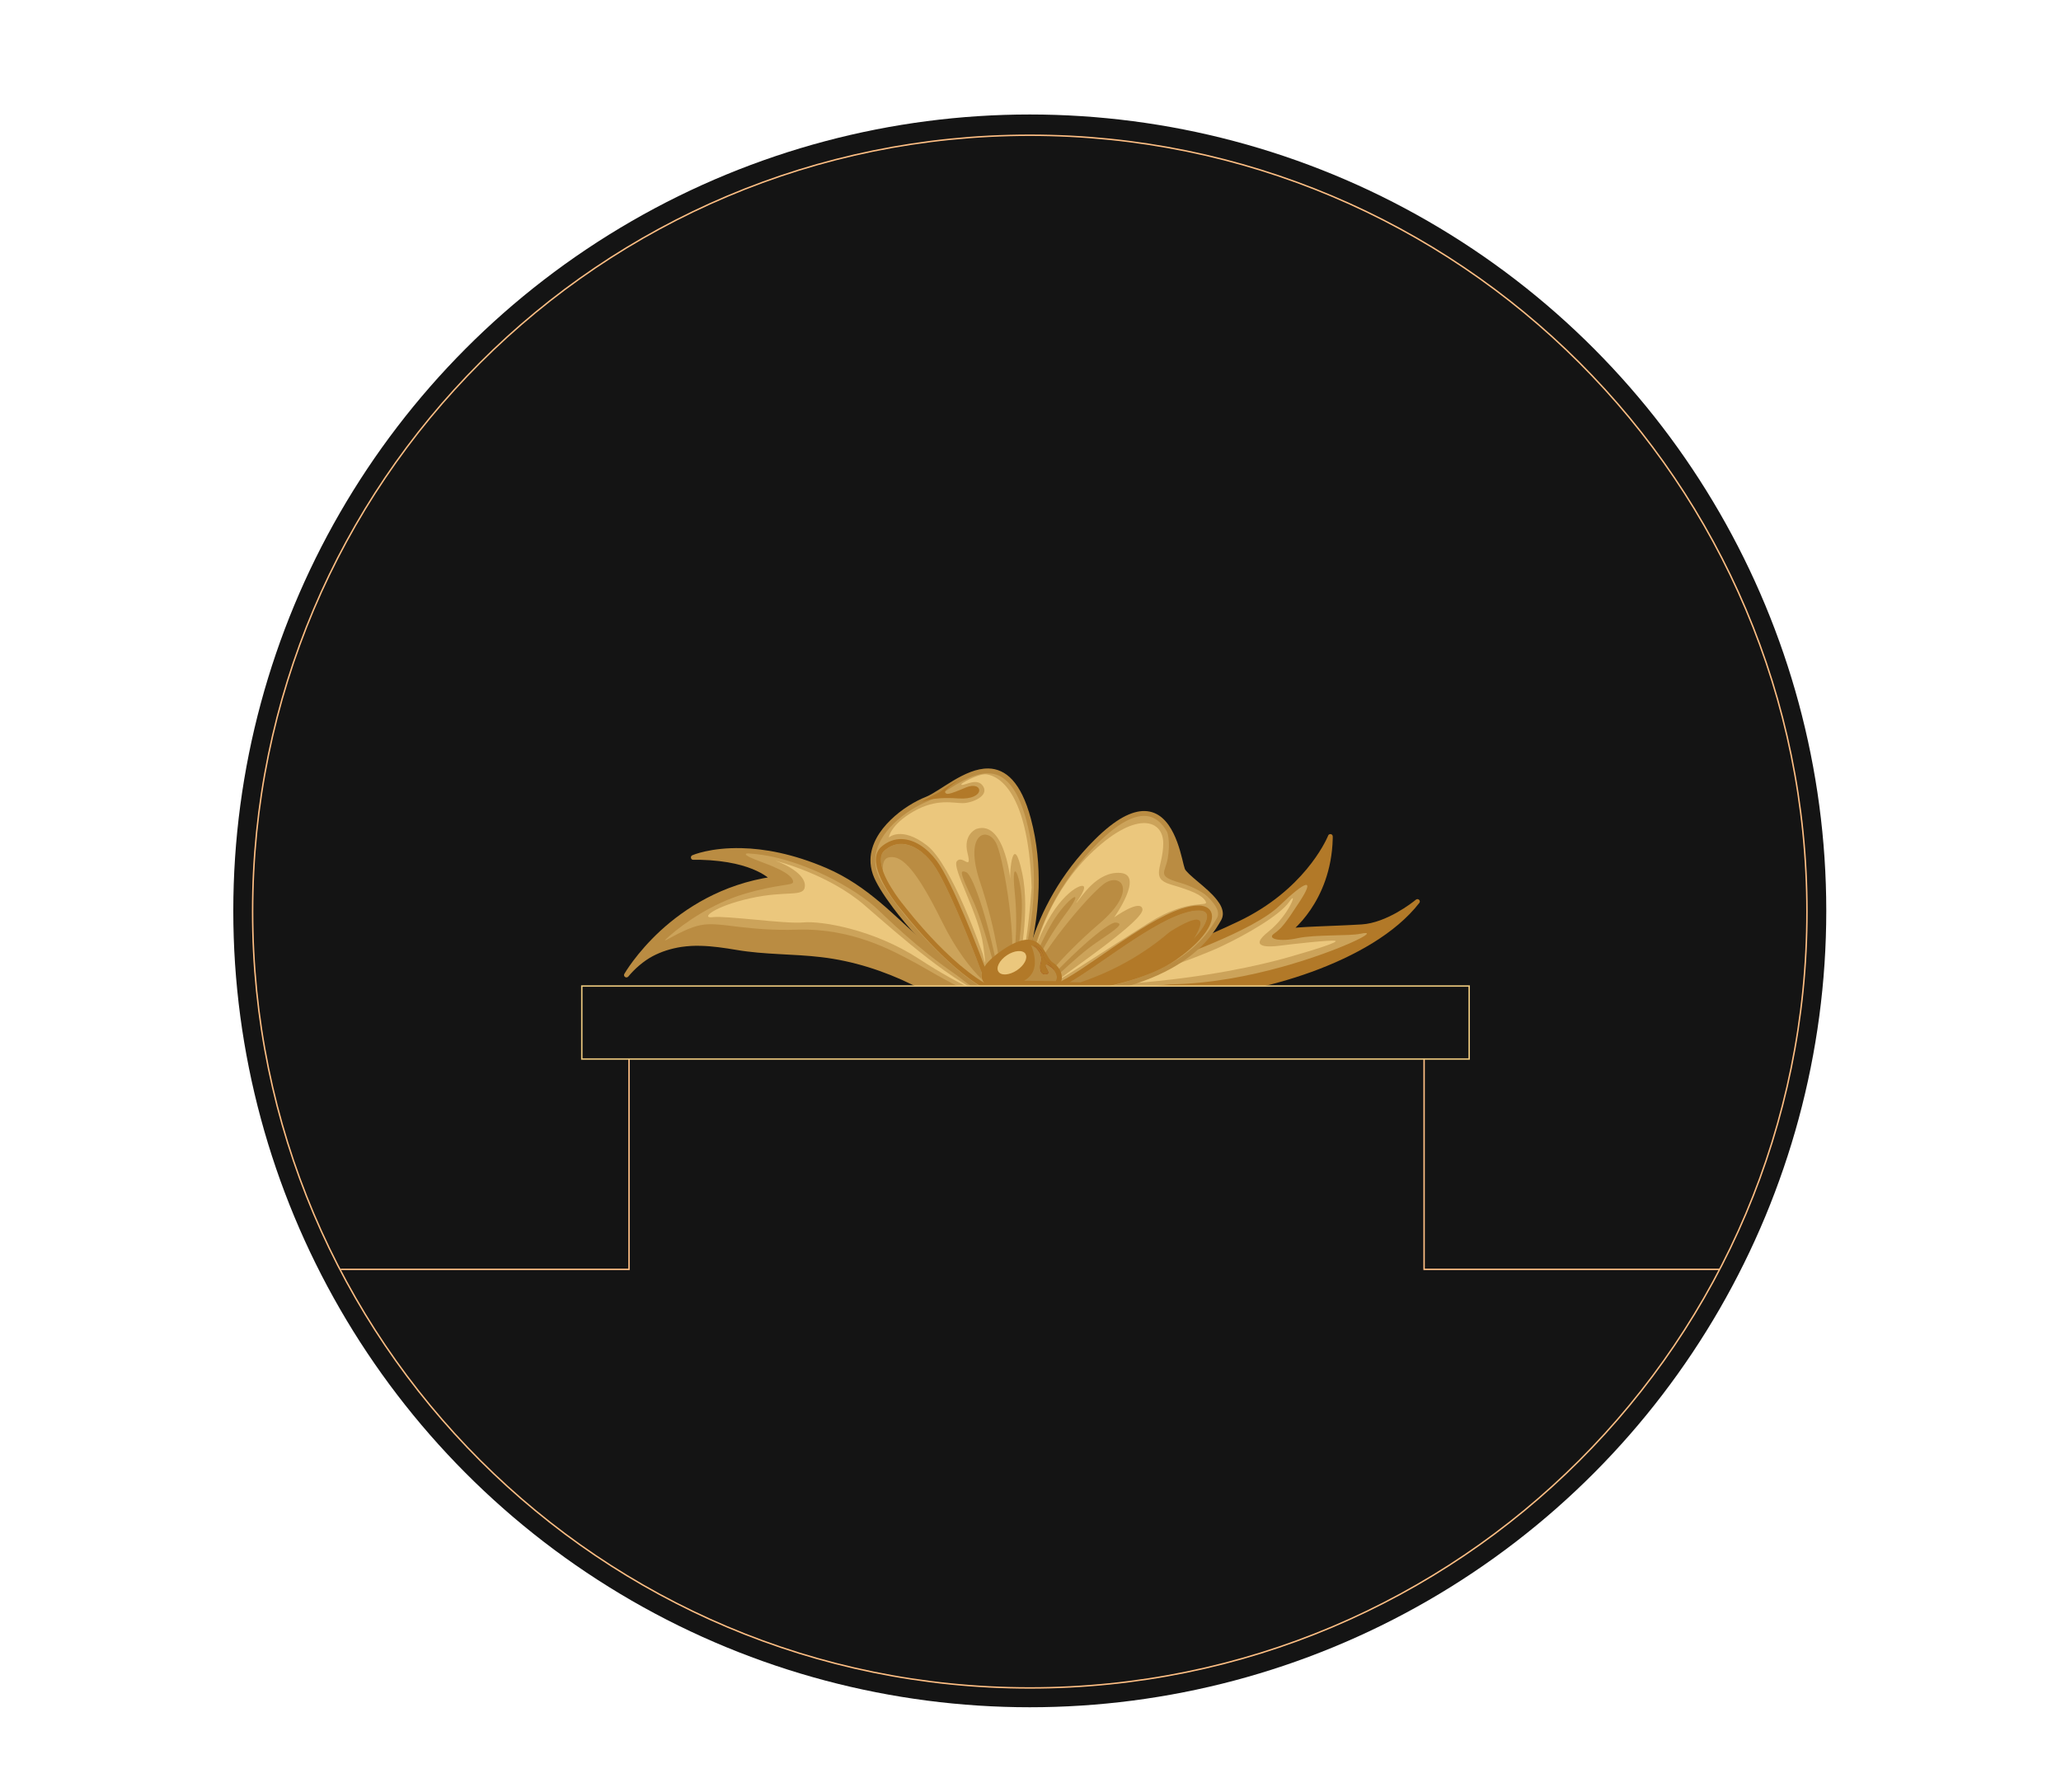 <?xml version="1.0" encoding="UTF-8"?> <svg xmlns="http://www.w3.org/2000/svg" width="1440" height="1252" viewBox="0 0 1440 1252" fill="none"><circle cx="719.5" cy="636.5" r="556.5" fill="#141414"></circle><path d="M1262.5 637C1262.5 936.614 1019.39 1179.5 719.5 1179.5C419.609 1179.5 176.5 936.614 176.5 637C176.5 337.386 419.609 94.5 719.5 94.5C1019.39 94.5 1262.5 337.386 1262.5 637Z" stroke="#FFBF84"></path><path d="M238 887H439.5V734H995V887H1201.5" stroke="#FFBF84"></path><g clip-path="url(#clip0_30_4206)"><path d="M748.138 706.094C748.138 706.094 783.889 696.072 830.315 694.958C876.797 693.9 958.306 671.295 990.332 629.871C990.332 629.871 970.816 646.351 951.523 647.521C932.23 648.745 903.763 649.247 899.593 650.639C899.593 650.639 928.838 629.592 929.339 584.326C929.339 584.326 914.605 621.909 866.01 645.126C817.416 668.4 782.277 675.582 744.135 703.7L748.083 706.038L748.138 706.094Z" fill="#CCA35A"></path><path d="M748.138 706.094L748.583 707.708C748.583 707.708 749.083 707.597 750.195 707.263C757.59 705.37 789.894 697.631 830.426 696.684C853.889 696.072 886.026 690.17 916.384 679.146C946.686 668.121 975.32 652.086 991.666 630.929C992.222 630.26 992.111 629.314 991.499 628.757C990.888 628.145 989.887 628.145 989.275 628.701L989.109 628.813C988.052 629.704 982.993 633.712 975.987 637.666C969.037 641.563 960.141 645.405 951.467 645.962C941.849 646.574 929.895 646.964 919.831 647.409C914.827 647.632 910.268 647.855 906.654 648.133C904.875 648.3 903.318 648.411 902.095 648.578C900.816 648.746 899.871 648.857 899.148 649.191L899.704 650.75L900.705 652.142C900.705 652.142 908.099 646.797 915.55 635.884C923 624.971 930.617 608.435 931.173 585.941C931.173 585.495 931.173 584.994 931.173 584.493C931.173 583.714 930.617 582.99 929.839 582.879C929.061 582.712 928.227 583.157 927.949 583.881L927.837 584.215C926.114 588.224 910.546 622.243 865.454 643.79C841.268 655.371 820.363 662.999 800.736 671.184C781.053 679.424 762.594 688.332 743.357 702.475C742.912 702.809 742.689 703.366 742.689 703.922C742.689 704.479 743.023 704.98 743.523 705.259L747.471 707.597C747.86 707.82 748.305 707.875 748.75 707.764L748.305 706.149L749.139 704.702L745.191 702.363L744.357 703.811L745.358 705.147C764.207 691.228 782.388 682.431 801.959 674.246C821.53 666.061 842.491 658.433 866.9 646.741C915.995 623.245 931.007 585.217 931.118 584.994L929.561 584.382H927.893C927.893 584.827 927.893 585.328 927.893 585.774C927.337 607.544 920.053 623.412 912.881 633.88C909.323 639.113 905.764 643.011 903.095 645.572C901.761 646.852 900.705 647.799 899.982 648.411C899.593 648.746 899.315 648.968 899.092 649.08L898.87 649.247H898.759C898.091 649.803 897.869 650.694 898.258 651.418C898.647 652.198 899.537 652.476 900.315 652.198C900.593 652.086 901.427 651.975 902.595 651.808C906.709 651.251 914.827 650.861 923.945 650.527C933.119 650.137 943.35 649.748 951.801 649.247C961.865 648.578 971.761 644.013 979.156 639.726C986.551 635.383 991.499 631.207 991.555 631.151L990.499 629.871L989.164 628.813C973.485 649.135 945.351 665.059 915.327 675.972C885.303 686.829 853.5 692.731 830.482 693.288C783.778 694.346 747.916 704.368 747.805 704.423L748.305 706.038L748.138 706.094Z" fill="#B27928"></path><path d="M990.332 629.871C990.332 629.871 970.816 646.351 951.523 647.521C932.23 648.745 903.763 649.247 899.593 650.639C899.593 650.639 928.838 629.592 929.339 584.326C929.339 584.326 914.605 621.909 866.01 645.126C817.416 668.4 782.277 675.582 744.135 703.7L748.083 706.038C748.083 706.038 783.834 696.016 830.26 694.902C876.741 693.845 958.251 671.239 990.276 629.815L990.332 629.871ZM950.467 652.532C957.917 650.861 956.861 653.088 942.683 659.324C928.56 665.56 873.238 687.108 817.638 687.831C817.638 687.831 782.11 691.061 770.212 695.849C758.313 700.637 760.593 697.352 764.151 695.181C764.151 695.181 776.439 686.272 798.178 677.976C819.974 669.736 875.296 650.917 893.977 632.877C912.659 614.893 918.886 613.39 908.266 629.704C897.647 646.073 895.256 648.801 890.085 652.476C884.914 656.151 894.589 658.266 906.598 655.594C918.608 652.921 943.128 654.202 950.522 652.476L950.467 652.532Z" fill="#B27928"></path><path d="M785.502 686.774C785.502 686.774 835.097 669.959 853.111 661.44C871.07 652.977 894.144 639.614 900.761 630.205C907.321 620.795 900.872 639.392 886.193 651.028C871.459 662.721 887.194 661.774 894.255 660.828C901.317 659.881 929.784 656.652 932.842 657.431C935.9 658.211 919.275 663.444 900.205 668.901C881.134 674.357 842.881 683.154 790.117 687.219C790.117 687.219 768.266 691.84 785.613 686.662L785.502 686.774Z" fill="#EBC77D"></path><path d="M731.125 711.94C731.125 711.94 700.267 717.229 638.328 686.773C618.034 676.807 596.406 669.903 573.944 667.231C554.206 664.892 534.412 665.505 514.73 662.164C501.83 659.992 488.653 658.155 475.587 660.159C468.415 661.217 461.52 663.389 455.071 666.785C448.621 670.237 442.283 675.694 437.612 681.373C437.612 681.373 470.083 624.414 540.194 614.225C540.194 614.225 527.796 598.914 484.428 599.081C484.428 599.081 519.789 583.435 576.835 608.045C633.88 632.599 650.894 691.729 736.129 703.867L731.125 711.94Z" fill="#CCA35A"></path><path d="M731.125 711.94L730.847 710.325H730.791C730.291 710.437 727.733 710.715 723.118 710.659C710.553 710.325 682.586 706.706 639.107 685.326C618.701 675.304 596.851 668.288 574.166 665.616C554.317 663.277 534.579 663.89 515.119 660.605C506.834 659.213 498.383 657.988 489.932 657.71C485.095 657.598 480.313 657.821 475.42 658.545C468.081 659.658 460.964 661.885 454.403 665.393C447.676 668.957 441.226 674.524 436.445 680.315L437.723 681.428L439.169 682.208C439.169 682.208 439.28 681.985 439.558 681.651C441.393 678.589 450.4 664.447 467.08 650.026C483.76 635.55 508.057 620.684 540.528 615.951C541.139 615.84 541.64 615.45 541.807 614.893C542.029 614.337 541.973 613.668 541.529 613.223C541.251 612.833 529.241 598.413 489.431 597.522C487.819 597.466 486.151 597.466 484.483 597.466V599.136L485.15 600.64H485.261C486.485 600.083 498.272 595.406 518.232 595.907C533.189 596.297 552.871 599.526 576.167 609.548C604.301 621.63 622.705 642.398 644.778 661.885C666.907 681.317 692.872 699.468 735.851 705.481L736.073 703.867L734.683 703.031L729.679 711.105L731.069 711.996L732.459 712.886L737.463 704.813C737.741 704.368 737.797 703.755 737.574 703.254C737.352 702.753 736.851 702.419 736.295 702.308C694.039 696.294 668.908 678.756 646.946 659.491C624.984 640.171 606.358 619.069 577.446 606.597C553.705 596.408 533.633 593.012 518.232 592.678C496.326 592.121 483.871 597.577 483.705 597.633C482.982 597.967 482.593 598.747 482.759 599.526C482.926 600.306 483.593 600.862 484.427 600.807C486.095 600.807 487.708 600.807 489.265 600.807C508.78 601.308 521.235 605.038 528.796 608.602C532.577 610.383 535.135 612.109 536.691 613.334C537.47 614.002 538.081 614.448 538.415 614.838L538.804 615.227V615.339H538.86L540.139 614.281L539.861 612.611C504.388 617.789 478.478 634.77 461.409 650.416C444.507 666.061 436.278 680.426 436.222 680.538C435.777 681.261 436 682.208 436.723 682.709C437.445 683.21 438.391 683.099 439.002 682.375C443.506 676.918 449.677 671.573 455.905 668.233C462.187 664.892 468.915 662.832 475.921 661.718C480.535 661.05 485.15 660.772 489.765 660.939C497.994 661.162 506.278 662.387 514.507 663.778C534.412 667.175 554.205 666.507 573.832 668.845C596.072 671.462 617.534 678.366 637.661 688.221C681.529 709.768 709.997 713.554 723.063 713.889C728.567 714 731.347 713.554 731.458 713.554C731.959 713.443 732.348 713.165 732.626 712.775L731.236 711.884L731.125 711.94Z" fill="#BA8C42"></path><path d="M576.89 608.045C519.845 583.435 484.483 599.081 484.483 599.081C527.851 598.914 540.25 614.225 540.25 614.225C470.138 624.47 437.668 681.428 437.668 681.428C442.283 675.749 448.677 670.349 455.126 666.841C461.576 663.389 468.47 661.273 475.643 660.215C488.709 658.211 501.83 660.048 514.785 662.22C534.468 665.505 554.261 664.892 573.999 667.286C596.406 669.903 618.09 676.863 638.384 686.829C700.322 717.285 731.18 711.996 731.18 711.996L736.184 703.922C650.95 691.84 633.936 632.655 576.89 608.101V608.045ZM638.829 672.464C622.927 663.834 594.738 648.523 557.264 649.636C539.583 650.193 526.628 648.857 516.398 647.688C505 646.351 496.938 645.015 489.543 646.463C475.532 649.191 457.295 663.222 467.692 654.091C478.089 645.015 497.382 631.318 520.623 624.47C543.864 617.677 553.928 618.846 554.094 616.452C554.372 614.058 551.481 609.437 533.133 602.756C514.73 596.074 522.847 596.353 522.847 596.353C559.321 598.413 599.186 621.964 613.308 635.55C627.431 649.135 649.893 670.07 676.859 686.885C703.825 703.7 732.181 704.535 732.181 704.535L731.403 709.434C691.982 705.537 654.786 681.094 638.94 672.464H638.829Z" fill="#BA8C42"></path><path d="M541.918 601.531C541.918 601.531 578.614 610.55 604.023 632.543C629.377 654.536 666.74 687.776 693.651 697.352C693.651 697.352 673.579 690.615 642.109 670.07C610.64 649.525 573.999 643.4 561.378 644.57C554.984 645.182 541.195 643.957 527.907 642.677C514.897 641.507 502.387 640.282 497.994 640.895C489.209 642.064 498.328 633.49 524.237 627.699C550.147 621.909 561.99 627.421 562.379 619.069C562.768 610.717 548.201 603.591 541.863 601.531H541.918Z" fill="#EBC77D"></path><path d="M714.667 698.076C714.667 698.076 715.112 638.334 766.097 587.834C817.082 537.278 823.143 601.085 826.312 608.045C829.481 614.949 858.56 630.706 851.665 642.398C844.771 654.146 822.865 694.457 714.723 698.076H714.667Z" fill="#CCA35A"></path><path d="M714.667 698.076H716.335V697.853C716.391 693.733 718.726 637.053 767.265 588.947C774.437 581.821 780.72 577.088 786.058 574.137C791.451 571.186 795.899 570.073 799.624 570.128C804.294 570.24 807.964 572.188 811.022 575.306C815.637 579.983 818.695 587.333 820.752 593.903C821.753 597.188 822.531 600.306 823.143 602.923C823.421 604.203 823.699 605.317 824.032 606.263C824.255 607.266 824.477 607.989 824.811 608.657C825.812 610.718 827.924 612.666 830.593 615.06C834.596 618.568 839.878 622.633 844.104 626.92C846.161 629.036 847.996 631.151 849.219 633.156C850.498 635.16 851.11 637.053 851.054 638.668C851.054 639.67 850.832 640.561 850.276 641.507C846.773 647.354 839.878 659.937 820.307 671.852C800.736 683.656 768.544 694.624 714.667 696.406V698.02H716.391H714.723V699.691C768.988 697.853 801.792 686.829 821.975 674.636C842.158 662.442 849.664 649.08 853.111 643.178C853.945 641.786 854.334 640.283 854.39 638.779C854.446 635.327 852.778 632.098 850.442 629.091C846.94 624.47 841.713 620.127 837.098 616.23C834.819 614.337 832.706 612.499 831.038 610.94C829.37 609.381 828.202 607.989 827.869 607.266C827.702 606.876 827.424 605.762 827.035 604.426C825.812 599.526 823.866 590.395 819.918 582.377C817.916 578.313 815.414 574.527 812.134 571.632C808.854 568.736 804.739 566.843 799.791 566.732C795.343 566.621 790.283 568.013 784.556 571.131C778.83 574.304 772.38 579.26 765.041 586.553C715.557 635.606 713.222 693.176 713.11 697.742V698.02C713.11 698.466 713.277 698.911 713.611 699.19C713.889 699.524 714.334 699.691 714.834 699.691V698.02L714.667 698.076Z" fill="#BA8C42"></path><path d="M722.173 694.791C722.173 694.791 788.449 691.506 819.918 669.903C851.388 648.3 853.501 627.588 826.034 636.552C798.568 645.572 758.202 680.705 737.908 689.335C737.908 689.335 728.067 693.956 722.229 694.791H722.173Z" fill="#B27928"></path><path d="M722.173 694.791V696.461C722.173 696.461 738.909 695.626 759.537 692.063C780.164 688.499 804.684 682.319 820.863 671.295C829.259 665.505 835.653 659.77 839.99 654.536C844.327 649.302 846.662 644.681 846.829 640.672C846.884 638.445 846.05 636.274 844.382 634.882C842.714 633.49 840.379 632.822 837.599 632.766C834.319 632.71 830.315 633.434 825.423 634.993C811.3 639.614 794.342 650.694 778.218 661.663C762.15 672.687 746.971 683.6 737.13 687.776C737.13 687.776 736.518 688.11 735.573 688.499C732.626 689.836 725.899 692.564 721.895 693.121C721.061 693.288 720.394 694.012 720.505 694.902C720.561 695.793 721.395 696.461 722.229 696.406V694.735L722.34 696.35C725.509 695.905 729.513 694.513 732.737 693.232C736.018 691.952 738.464 690.782 738.52 690.782L737.797 689.279L738.464 690.782C748.973 686.328 764.096 675.359 780.109 664.391C796.177 653.422 813.079 642.454 826.479 638.111C831.094 636.608 834.819 635.995 837.488 636.051C839.879 636.051 841.38 636.663 842.214 637.387C843.048 638.111 843.493 639.002 843.437 640.505C843.437 643.178 841.491 647.465 837.377 652.365C833.318 657.264 827.146 662.832 818.917 668.455C803.572 679.034 779.275 685.214 758.869 688.722C748.639 690.448 739.465 691.562 732.737 692.23C729.401 692.564 726.677 692.787 724.842 692.898C722.952 693.065 721.951 693.065 721.951 693.065L722.062 694.735L722.173 694.791Z" fill="#B27928"></path><path d="M723.341 692.286C723.341 692.286 739.854 669.513 768.043 645.461C796.177 621.463 782.444 608.992 770.935 617.9C759.425 626.753 725.621 667.008 718.837 687.052L723.341 692.286Z" fill="#BA8C42"></path><path d="M726.565 693.677C726.565 693.677 750.918 668.845 766.375 658.433C781.832 647.966 785.168 645.405 779.663 644.681C774.159 643.901 745.414 669.458 723.619 694.624L726.565 693.733V693.677Z" fill="#BA8C42"></path><path d="M718.67 684.491C718.67 684.491 727.233 661.83 743.968 639.447C760.759 617.065 744.969 628.145 735.128 644.737C725.287 661.329 716.391 685.27 716.391 685.27L718.67 684.491Z" fill="#BA8C42"></path><path d="M848.496 630.26C848.496 630.26 840.212 621.352 824.199 616.786C808.186 612.165 814.024 609.938 815.859 600.027C817.638 590.172 817.193 576.977 809.187 571.52C809.187 571.52 821.864 579.983 825.756 607.098C825.756 607.098 825.923 609.938 828.869 612.165C831.761 614.337 846.05 624.359 848.552 630.26H848.496Z" fill="#BA8C42"></path><path d="M837.543 636.107C834.819 636.051 831.094 636.663 826.535 638.167C813.079 642.565 796.177 653.478 780.164 664.447C768.155 672.687 756.701 680.927 747.249 686.328L754.922 686.439C771.769 680.76 795.176 670.181 817.138 651.307C817.138 651.307 830.371 642.51 836.098 642.621C839.545 642.732 840.323 645.962 834.096 656.095C835.375 654.814 836.487 653.534 837.488 652.365C841.602 647.465 843.493 643.178 843.548 640.505C843.548 639.002 843.103 638.111 842.325 637.387C841.491 636.663 839.99 636.107 837.599 636.051L837.543 636.107Z" fill="#BA8C42"></path><path d="M837.543 634.436C834.596 634.381 830.704 635.049 825.978 636.552C801.459 644.57 766.764 673.355 745.136 685.604H745.636C746.192 685.604 746.693 685.938 746.971 686.328H747.249C756.645 680.872 768.154 672.631 780.164 664.391C796.232 653.422 813.135 642.454 826.534 638.111C831.093 636.608 834.819 635.995 837.543 636.051C839.878 636.051 841.435 636.663 842.269 637.387C843.103 638.111 843.548 639.002 843.492 640.505C843.492 643.178 841.546 647.465 837.432 652.365C836.431 653.534 835.319 654.814 834.04 656.095C833.095 657.598 831.983 659.269 830.76 661.162L826.423 665.059C846.773 649.08 850.553 634.659 837.543 634.381V634.436Z" fill="#B27928"></path><path d="M724.62 659.157C724.62 659.157 733.627 622.744 764.207 594.404C794.787 566.008 812.912 573.135 812.746 589.504C812.634 605.874 803.349 613.724 817.972 618.067C832.595 622.354 839.878 625.361 842.38 629.871C844.882 634.381 830.982 627.087 802.904 644.737C774.771 662.387 734.85 688.778 741.578 683.21C748.305 677.531 799.457 642.955 798.234 635.327C797.011 627.755 778.496 641.006 778.496 641.006C778.496 641.006 799.568 611.386 782.944 609.994C766.375 608.602 755.366 627.254 752.42 630.539C749.417 633.768 759.536 621.408 757.09 619.292C754.644 617.12 736.963 626.975 724.675 659.213L724.62 659.157Z" fill="#EBC77D"></path><path d="M708.551 695.125C708.551 695.125 735.295 634.381 718.615 572.411C701.879 510.442 664.905 551.476 647.725 558.325C630.489 565.173 602.911 586.108 611.418 610.495C619.869 634.882 690.37 712.107 708.607 695.181L708.551 695.125Z" fill="#CCA35A"></path><path d="M708.551 695.125L710.052 695.793C710.052 695.793 724.62 662.665 725.676 620.294C726.065 605.038 724.675 588.558 720.227 571.966C716.78 559.104 712.388 550.53 707.384 545.018C702.38 539.505 696.542 537.111 690.704 537C682.197 536.833 673.857 540.897 666.24 545.352C658.678 549.862 651.784 554.873 647.113 556.766C639.44 559.772 629.988 565.396 622.26 572.968C614.532 580.484 608.471 589.894 608.193 600.584C608.138 603.98 608.638 607.488 609.861 610.996C611.863 616.786 616.978 624.971 623.872 634.214C634.27 648.022 648.726 664.001 663.015 676.696C670.187 683.043 677.248 688.555 683.809 692.564C690.37 696.573 696.375 699.023 701.546 699.19C704.659 699.301 707.55 698.41 709.719 696.35L710.108 695.793L708.607 695.125L707.439 693.956C705.938 695.348 704.103 695.96 701.601 695.849C696.097 695.849 687.924 691.84 679.028 685.437C665.684 675.861 650.505 660.939 637.995 646.407C631.712 639.169 626.152 632.042 621.815 625.695C617.423 619.403 614.365 613.78 612.975 609.938C611.918 606.764 611.418 603.702 611.529 600.695C611.752 591.286 617.2 582.544 624.54 575.362C631.879 568.235 641.108 562.723 648.336 559.884C653.785 557.712 660.513 552.701 667.963 548.303C675.358 543.904 683.364 540.174 690.648 540.396C695.652 540.508 700.378 542.401 704.937 547.3C709.441 552.256 713.611 560.329 717.002 572.857C721.395 589.114 722.729 605.261 722.34 620.294C721.84 641.118 718.003 659.714 714.278 673.077C712.443 679.758 710.608 685.159 709.218 688.834C708.551 690.727 707.995 692.119 707.55 693.065C707.384 693.622 707.217 693.956 707.106 694.179L706.939 694.513L708.496 695.181L708.551 695.125Z" fill="#BA8C42"></path><path d="M698.821 693.9C698.821 693.9 692.928 693.9 687.812 679.758C682.697 665.616 663.46 616.285 653.285 602.644C643.054 589.003 628.543 582.99 616.978 592.956C605.469 602.978 627.931 630.984 629.822 633.323C631.768 635.661 668.241 683.656 698.821 693.956V693.9Z" fill="#CCA35A"></path><path d="M698.821 693.9L699.155 692.23H698.877C698.821 692.23 697.654 692.063 695.874 690.448C694.095 688.834 691.649 685.549 689.369 679.146C686.756 672.075 680.696 656.206 673.968 640.338C670.576 632.432 667.074 624.47 663.738 617.733C660.402 610.94 657.232 605.205 654.564 601.642C647.78 592.622 639.051 586.609 630.044 586.331C625.151 586.164 620.203 587.945 615.81 591.676C613.197 593.958 612.03 597.132 611.974 600.417C611.863 607.265 615.644 615.116 619.591 621.686C623.539 628.2 627.709 633.378 628.543 634.381C628.765 634.603 629.544 635.605 630.822 637.164C635.215 642.677 645.223 654.87 657.566 666.896C669.909 678.923 684.476 690.782 698.321 695.459L698.821 693.9L699.377 692.286C684.643 687.386 667.908 672.91 654.786 659.436C648.225 652.699 642.554 646.184 638.384 641.173C636.327 638.723 634.603 636.608 633.38 635.049C632.101 633.49 631.378 632.543 631.1 632.153C630.378 631.318 626.263 626.196 622.482 619.904C618.59 613.613 615.143 605.985 615.31 600.473C615.366 597.8 616.144 595.74 618.034 594.125C621.871 590.896 625.874 589.504 629.988 589.616C637.439 589.783 645.501 595.016 651.895 603.591C654.286 606.764 657.399 612.388 660.735 619.125C670.576 639.28 682.364 669.736 686.256 680.259C688.869 687.386 691.704 691.172 694.095 693.176C696.486 695.236 698.432 695.404 698.821 695.404V693.789L698.599 695.404H698.821V693.789L698.543 695.404C699.377 695.571 700.211 695.069 700.434 694.234C700.656 693.399 700.211 692.508 699.377 692.23L698.821 693.845V693.9Z" fill="#B27928"></path><path d="M699.377 680.649C699.377 680.649 696.819 652.086 684.754 616.341C672.745 580.54 691.315 576.865 696.653 590.673C702.046 604.482 710.553 657.376 706.049 678.533L699.321 680.649H699.377Z" fill="#BA8C42"></path><path d="M695.875 680.259C695.875 680.259 687.59 645.795 679.473 628.534C671.411 611.274 669.854 607.265 675.08 609.493C680.307 611.72 692.094 649.135 697.932 682.598L695.875 680.315V680.259Z" fill="#BA8C42"></path><path d="M707.495 676.306C707.495 676.306 711.943 652.031 708.996 623.635C706.049 595.239 714.055 613.279 714 632.933C713.944 652.587 709.163 678.199 709.163 678.199L707.495 676.306Z" fill="#BA8C42"></path><path d="M643.555 560.663C643.555 560.663 649.893 556.599 669.52 557.935C689.091 559.271 687.201 545.129 674.802 550.307C662.403 555.596 661.402 555.318 660.346 553.703C659.234 552.033 670.743 544.015 675.747 542.178C675.747 542.178 664.627 547.078 656.732 553.369C656.732 553.369 647.002 557.991 643.61 560.663H643.555Z" fill="#B27928"></path><path d="M630.1 589.671H630.044C625.93 589.56 621.926 590.952 618.09 594.181C616.2 595.796 615.477 597.856 615.366 600.529C615.31 602.811 615.866 605.484 616.756 608.268C616.589 603.925 617.367 599.86 620.981 599.137C621.76 598.97 622.538 598.914 623.316 598.914C630.934 599.081 640.497 608.212 658.122 643.902C668.13 664.224 678.36 676.807 685.922 684.268C685.7 683.489 685.533 682.598 685.588 681.651C685.588 680.927 685.7 680.204 685.978 679.424C681.808 668.121 670.41 638.835 660.846 619.236C657.51 612.499 654.397 606.876 652.006 603.702C645.668 595.183 637.606 589.894 630.155 589.727L630.1 589.671Z" fill="#BA8C42"></path><path d="M630.044 588.001C625.54 587.89 621.092 589.393 616.978 592.901C611.529 597.633 613.642 606.43 617.645 614.559C617.256 612.666 616.922 610.384 616.755 608.212C615.866 605.484 615.31 602.811 615.365 600.473C615.421 597.8 616.199 595.74 618.09 594.126C621.926 590.896 625.929 589.504 630.044 589.616C630.044 589.616 630.044 589.616 630.099 589.616C637.55 589.783 645.612 595.072 651.95 603.591C654.341 606.764 657.455 612.388 660.791 619.125C670.409 638.724 681.752 668.01 685.922 679.313C686.089 678.589 686.422 677.754 686.811 676.974C680.529 660.104 662.903 615.395 653.285 602.589C646.724 593.791 638.328 588.168 630.044 587.945V588.001Z" fill="#B27928"></path><path d="M686.645 666.618C686.645 666.618 665.461 604.537 647.669 590.785C629.933 577.032 621.037 585.217 621.037 585.217C621.037 585.217 621.871 576.531 638.217 567.066C654.563 557.656 666.184 561.331 672.8 561.22C679.361 561.108 690.926 556.265 687.034 549.639C683.142 543.069 674.635 548.804 671.966 548.47C669.297 548.136 683.753 540.563 688.813 541.064C693.873 541.566 718.337 546.855 720.783 620.183C720.783 620.183 717.892 660.549 714.333 667.286C710.775 674.023 720.449 638.835 714.111 609.715C707.884 580.596 705.271 608.936 705.882 614.671C706.494 620.405 703.102 572.244 682.141 579.259C682.141 579.259 672.689 583.101 676.025 596.241C679.25 609.326 672.467 597.076 668.575 601.753C664.738 606.375 683.92 638.389 686.978 660.772C690.036 683.099 686.7 666.674 686.7 666.674L686.645 666.618Z" fill="#EBC77D"></path><path d="M693.762 689.279C693.762 689.279 674.913 683.154 701.323 665.226C727.678 647.298 727.233 669.625 734.461 674.023C741.744 678.366 745.025 691.061 725.009 693.065C705.048 695.069 693.762 689.279 693.762 689.279Z" fill="#B27928"></path><path d="M693.762 689.279L694.262 687.72C694.262 687.72 692.483 687.052 691.204 685.994C689.87 684.936 688.869 683.544 688.925 681.651C688.925 680.204 689.592 678.31 691.593 675.805C693.595 673.299 696.987 670.237 702.213 666.618C709.608 661.551 714.667 659.992 718.115 660.048C720.227 660.048 721.729 660.772 723.119 661.774C725.176 663.333 726.677 665.95 728.178 668.567C729.679 671.184 731.069 673.856 733.627 675.415C736.407 677.086 738.575 680.315 738.464 683.154C738.409 684.88 737.686 686.495 735.684 688.054C733.683 689.557 730.18 690.894 724.898 691.395C721.284 691.729 717.892 691.84 714.89 691.785C708.273 691.617 703.103 690.56 699.711 689.613C697.987 689.168 696.709 688.667 695.819 688.333C695.43 688.165 695.096 687.998 694.874 687.943L694.707 687.831H694.651L694.429 687.72L693.929 689.279L693.15 690.782C693.15 690.782 701.045 694.791 714.945 695.125C718.059 695.181 721.562 695.07 725.343 694.68C731.069 694.123 735.073 692.675 737.797 690.671C740.577 688.667 741.856 685.883 741.911 683.21C741.911 678.756 739.131 674.803 735.462 672.52C734.572 671.963 733.627 670.85 732.682 669.346C731.236 667.064 729.846 664.057 727.733 661.496C725.676 658.935 722.618 656.707 718.393 656.652C713.833 656.54 708.273 658.601 700.545 663.779C695.096 667.453 691.538 670.738 689.147 673.634C686.867 676.529 685.811 679.146 685.755 681.484C685.755 683.21 686.256 684.713 686.979 685.883C688.091 687.72 689.703 688.889 691.037 689.669C692.316 690.393 693.373 690.727 693.428 690.782L693.929 689.223L693.762 689.279Z" fill="#B27928"></path><path d="M722.229 660.605C722.229 660.605 729.735 665.449 726.899 673.801C726.899 673.801 725.621 680.872 730.235 680.816C734.795 680.816 731.181 677.364 730.513 674.97C729.846 672.576 733.849 674.524 736.796 677.921C736.796 677.921 734.906 674.079 731.514 671.796C728.123 669.513 729.679 662.331 722.229 660.605Z" fill="#911E21"></path><path d="M720.449 660.438C725.843 674.246 722.229 681.595 715.501 685.326L737.797 685.604C738.241 684.825 738.408 683.99 738.464 683.154C738.575 680.371 736.407 677.141 733.627 675.415C733.015 675.025 732.515 674.636 732.014 674.19C731.681 674.079 731.291 673.968 731.013 673.968C730.513 673.968 730.235 674.302 730.457 675.025C731.069 677.42 734.739 680.816 730.179 680.872C730.179 680.872 730.068 680.872 730.013 680.872C725.62 680.816 726.843 673.856 726.843 673.856C727.9 670.85 727.566 668.288 726.677 666.228C725.62 664.502 724.453 662.943 723.063 661.885C722.284 661.273 721.395 660.772 720.394 660.494L720.449 660.438Z" fill="#BA8C42"></path><path d="M727.678 664.558C729.179 667.231 729.401 670.46 731.514 671.852C734.906 674.135 736.796 677.976 736.796 677.976C735.239 676.139 733.349 674.747 732.015 674.19C732.515 674.691 732.96 675.081 733.627 675.415C736.407 677.086 738.575 680.315 738.464 683.154C738.464 683.99 738.242 684.825 737.797 685.604H739.632C741.244 681.317 738.409 676.417 734.461 674.023C731.681 672.409 730.069 668.177 727.678 664.502V664.558ZM719.671 658.6C719.949 659.269 720.227 659.881 720.45 660.494C721.451 660.772 722.34 661.273 723.119 661.885C724.509 662.943 725.676 664.502 726.733 666.228C725.287 662.665 722.229 660.661 722.229 660.661C724.286 661.162 725.732 662.053 726.677 663.166C725.009 660.883 722.841 659.102 719.727 658.545L719.671 658.6Z" fill="#B27928"></path><path d="M722.229 660.605C722.229 660.605 725.287 662.554 726.733 666.173C727.622 668.233 727.956 670.794 726.899 673.801C726.899 673.801 725.676 680.705 730.069 680.816C730.124 680.816 730.18 680.816 730.235 680.816C734.795 680.816 731.181 677.364 730.513 674.97C730.291 674.246 730.513 673.912 731.069 673.912C731.292 673.912 731.681 674.023 732.07 674.135C733.405 674.691 735.239 676.083 736.852 677.921C736.852 677.921 734.961 674.079 731.57 671.796C729.457 670.404 729.235 667.175 727.733 664.502C727.4 664.057 727.066 663.556 726.677 663.11C725.732 661.997 724.342 661.106 722.229 660.605Z" fill="#B27928"></path><path d="M716.447 666.562C718.337 669.458 715.668 674.58 710.497 678.032C705.271 681.484 699.489 681.93 697.598 678.979C695.708 676.083 698.321 670.961 703.603 667.453C708.774 664.057 714.556 663.612 716.502 666.507L716.447 666.562Z" fill="#EBC77D"></path></g><rect x="406.5" y="689.025" width="620" height="51" fill="#141414" stroke="#EBC77D"></rect><defs><clipPath id="clip0_30_4206"><rect width="556" height="177" fill="white" transform="translate(436 537)"></rect></clipPath></defs></svg> 